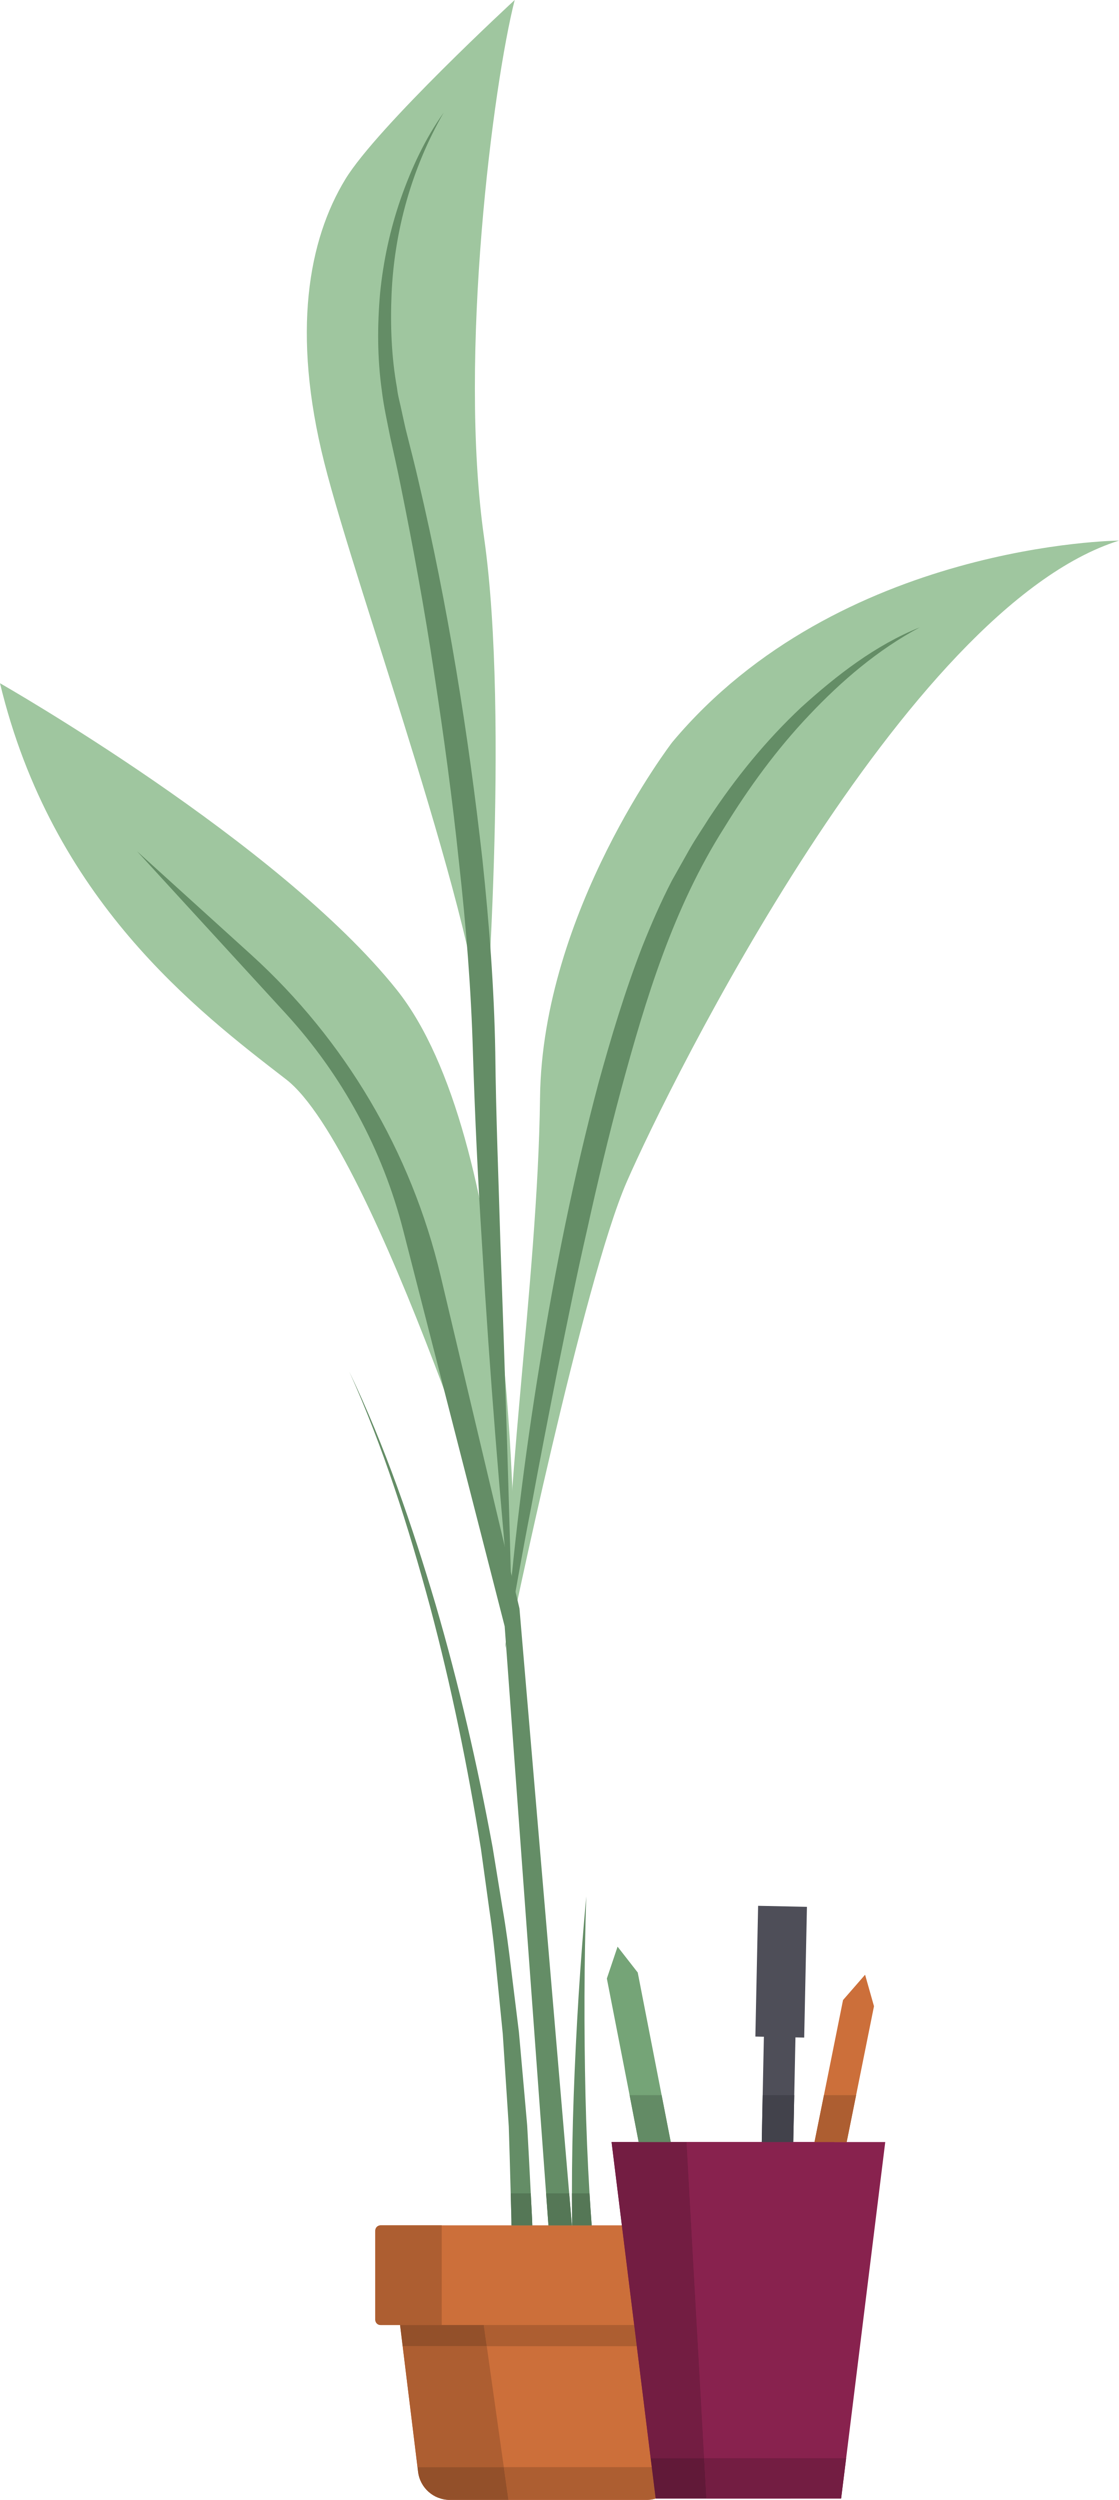 <?xml version="1.0" encoding="utf-8"?>
<!-- Generator: Adobe Illustrator 15.1.0, SVG Export Plug-In  -->
<!DOCTYPE svg PUBLIC "-//W3C//DTD SVG 1.1//EN" "http://www.w3.org/Graphics/SVG/1.1/DTD/svg11.dtd">
<svg version="1.1"
	 xmlns="http://www.w3.org/2000/svg" xmlns:xlink="http://www.w3.org/1999/xlink" xmlns:a="http://ns.adobe.com/AdobeSVGViewerExtensions/3.0/"
	 x="0px" y="0px" width="556px" height="1242px" viewBox="0 0 556 1242" enable-background="new 0 0 556 1242" xml:space="preserve"
	>
<defs>
</defs>
<path fill="#648D66" d="M253.684,1164.212c0.1-19.51,0.66-39.041,0.45-58.57c0-0.98-0.02-1.971-0.03-2.951l-0.35-12.95l-0.49-17.82
	l-0.469-15.38l-0.99-15.36l-2-30.729l-3.041-30.641c-0.97-10.229-2.05-20.44-3.581-30.59l-4.21-30.53
	c-6.49-40.56-14.74-80.879-25.339-120.619c-10.74-39.671-23.18-79.04-40.101-116.61c17.811,37.16,31.22,76.311,42.931,115.82
	c11.56,39.59,20.81,79.84,28.29,120.439l4.97,30.57c1.771,10.17,3.11,20.41,4.331,30.66l3.79,30.75l2.739,30.859l1.36,15.431
	l0.84,15.479l0.94,18.271l0.65,12.689c0.04,1.07,0.08,2.141,0.121,3.211c0.66,19.579,0.569,39.18,0.929,58.789L253.684,1164.212"/>
<path fill="#9FC69F" d="M0,339.461c0,0,138.628,78.923,197.124,152.298c58.495,73.375,58.5,271.302,58.497,300.148
	c0,0-69.062-221.374-113.515-255.667C97.652,501.949,25.849,446.954,0,339.461z"/>
<path fill="#9FC69F" d="M334.024,368.754c0,0-64.623,84.009-65.7,176.636c-1.077,92.625-20.464,213.005-15.079,268.06
	c0,0,36.62-176.849,58.161-226.224c21.541-49.375,138.127-285.249,244.623-318.637C556.028,268.588,416.956,269.666,334.024,368.754
	z"/>
<path fill="#648D66" d="M457.061,311.67c-20.918,11.149-38.98,26.679-55.053,43.692c-16.146,17.013-29.989,36.033-42.206,55.942
	c-25.208,39.691-38.918,84.677-51.224,130.16c-6.085,22.741-11.615,45.667-16.678,68.712c-5.3,22.996-9.916,46.155-14.64,69.307
	c-4.591,23.176-9.102,46.386-13.382,69.649c-4.586,23.219-8.532,46.545-12.814,69.856c3.671-47.256,9.438-94.348,17.092-141.152
	c7.548-46.824,16.925-93.403,29.129-139.402c6.302-22.94,13.188-45.791,21.83-68.125c4.446-11.126,9.22-22.159,14.786-32.896
	l8.815-15.664c2.977-5.195,6.384-10.146,9.552-15.221c13.179-19.994,28.392-38.716,45.841-55.081
	C415.754,335.451,434.959,320.56,457.061,311.67z"/>
<path fill="#9FC69F" d="M171.599,89.036c-18.365,30.124-26.737,76.111-10.496,140.734c16.241,64.623,77.991,232.642,79.427,292.957
	c0,0,12.924-165.147,0-255.619C227.606,176.636,245.106,41.646,255.743,0C255.743,0,187.542,62.886,171.599,89.036z"/>
<path fill="#648D66" d="M220.425,56.006c-15.826,27.521-24.507,58.767-25.865,90.062c-0.658,15.634-0.083,31.34,2.706,46.716
	c0.419,3.882,1.548,7.646,2.316,11.465c0.884,3.826,1.583,7.569,2.614,11.458c1.938,7.73,3.948,15.45,5.72,23.217
	c14.59,62.069,24.724,125.036,31.813,188.378c3.346,31.695,5.803,63.524,6.362,95.546c0.339,31.636,1.635,63.369,2.56,95.093
	c2.255,63.45,4.3,126.948,5.854,190.486c-6.107-63.268-11.212-126.61-15.002-190.055c-2.017-31.726-3.523-63.456-4.522-95.328
	c-0.883-31.487-3.4-63.043-6.912-94.488c-3.295-31.473-7.547-62.865-12.362-94.162c-4.695-31.321-10.407-62.479-16.696-93.496
	c-1.539-7.765-3.311-15.47-5.015-23.196c-1.542-7.811-3.354-15.799-4.301-23.792c-2.229-16.014-2.24-32.26-0.836-48.274
	c1.585-16.019,5.018-31.817,10.266-46.94C204.4,83.611,211.191,68.974,220.425,56.006z"/>
<path fill="#648D66" d="M297.144,1139.612l-11.689,1c-0.611-11.671-0.98-23.331-1.15-34.97c-0.091-5.301-0.131-10.601-0.131-15.9
	c-0.009-16.22,0.321-32.42,0.881-48.6c1.2-33.07,3.219-66.07,6.25-98.961c-1.08,33.01-1.14,66.03-0.39,98.99
	c0.4,16.21,1.03,32.41,2,48.57c0.319,5.3,0.68,10.6,1.079,15.9C294.834,1117.002,295.874,1128.322,297.144,1139.612"/>
<path fill="#648D66" d="M284.165,1105.643l-10.991,9.229l-0.67-9.229l-1.169-15.9l-19.92-272.681l-0.09-1.28v-0.03l-0.57-7.74
	l-30.149-117.659v-0.011l-20.271-79.1c-10.269-40.09-30.27-77.02-58.219-107.53l-74.03-80.779l56.53,51.249
	c46.84,42.47,79.709,98.131,94.299,159.65l31.84,134.311v0.02l1.811,7.559v0.031l1.24,5.26v0.02l0.471,1.96l1.34,5.659v0.041
	l0.521,2.15v0.01l1.009,4.209v0.011l0.96,4.07l24.71,290.6L284.165,1105.643"/>
<path fill="#CC6F3A" d="M348.194,1136.802l-2.26,18.379l-1.29,10.51l-7.37,60.071l-0.29,2.35c-0.98,7.96-7.739,13.94-15.76,13.94
	h-97.729c-8.02,0-14.78-5.979-15.76-13.94l-0.29-2.35l-7.37-60.071l-1.29-10.51l-2.26-18.379H348.194"/>
<path fill="#AD5E31" d="M198.784,1155.181L198.784,1155.181l1.29,10.51l7.37,60.071l0.29,2.35c0.98,7.96,7.74,13.94,15.76,13.94
	h29.129h-29.129c-8.02,0-14.78-5.979-15.76-13.94l-0.29-2.35h42.88l-8.471-60.071h-41.78L198.784,1155.181"/>
<path fill="#CC6F3A" d="M359.084,1108.282v44.27c0,1.45-1.169,2.629-2.63,2.629h-167.35c-1.46,0-2.64-1.179-2.64-2.629v-44.27
	c0-1.46,1.18-2.64,2.64-2.64h167.35C357.915,1105.643,359.084,1106.822,359.084,1108.282"/>
<path fill="#AD5E31" d="M219.474,1105.643h-30.37c-1.46,0-2.64,1.18-2.64,2.64v44.27c0,1.45,1.18,2.629,2.64,2.629h9.68h20.69
	V1105.643"/>
<path fill="#AD5E31" d="M323.853,1225.762h-73.529l2.299,16.29h68.6c1.588,0,3.126-0.234,4.58-0.672h-0.006L323.853,1225.762"/>
<path fill="#93502A" d="M250.324,1225.762h-42.88l0.29,2.35c0.98,7.96,7.74,13.94,15.76,13.94h29.129L250.324,1225.762"/>
<polyline fill="#AD5E31" points="315.118,1155.181 240.375,1155.181 241.854,1165.691 316.418,1165.691 315.118,1155.181 "/>
<polyline fill="#93502A" points="240.375,1155.181 198.784,1155.181 200.074,1165.691 241.854,1165.691 240.375,1155.181 "/>
<path fill="#D8D8D8" d="M253.761,1090.001l0.374,15.641c0-0.98-0.02-1.971-0.03-2.951L253.761,1090.001"/>
<path fill="#557756" d="M263.724,1089.742h-9.969l0.006,0.259l0.343,12.69c0.01,0.98,0.03,1.97,0.03,2.951l0,0h10.36
	c-0.041-1.07-0.081-2.141-0.121-3.211L263.724,1089.742"/>
<polyline fill="#557756" points="282.814,1089.742 271.334,1089.742 272.503,1105.643 284.165,1105.643 282.814,1089.742 "/>
<path fill="#557756" d="M292.915,1089.742h-8.741c0,5.3,0.041,10.6,0.131,15.9h9.689
	C293.595,1100.342,293.234,1095.042,292.915,1089.742L292.915,1089.742"/>
<polyline fill="#4E4E58" points="396.457,952.431 395.248,1011.898 394.642,1040.972 394.377,1053.712 394.15,1064.26 
	393.885,1077.379 392.94,1122.972 391.995,1168.377 383.868,1168.226 376.382,1168.074 378.197,1079.798 378.5,1064.26 
	378.65,1056.17 378.953,1040.972 379.558,1011.559 380.768,952.09 396.457,952.431 "/>
<rect x="376.324" y="946.772" transform="matrix(1 0.021 -0.021 1 20.243 -7.79)" fill="#4E4E58" width="24.262" height="64.959"/>
<polyline fill="#CC6F3A" points="434.262,996.776 425.378,1040.972 420.69,1064.26 419.367,1070.763 414.792,1093.673 
	391.731,1208.563 376.382,1205.463 383.868,1168.226 392.94,1122.972 399.179,1091.896 403.753,1068.985 404.699,1064.26 
	409.387,1040.972 418.876,993.714 429.839,981.125 434.262,996.776 "/>
<polyline fill="#75A477" points="358.16,1192.043 342.81,1195.029 317.33,1064.26 312.831,1040.972 301.527,983.016 
	306.856,967.175 316.875,980.028 328.747,1040.972 333.283,1064.26 358.16,1192.043 "/>
<polyline fill="#88224E" points="414.641,1064.26 403.603,1153.557 395.209,1221.343 392.713,1241.38 325.797,1241.38 
	323.303,1221.343 303.87,1064.26 414.641,1064.26 "/>
<polyline fill="#731D42" points="341.147,1064.26 333.283,1064.26 317.33,1064.26 303.87,1064.26 323.303,1221.343 325.797,1241.38 
	392.713,1241.38 351.014,1241.38 325.797,1241.38 323.303,1221.343 349.881,1221.343 348.368,1193.934 344.285,1120.854 
	341.147,1064.26 "/>
<polyline fill="#88224E" points="439.857,1064.26 420.425,1221.343 417.931,1241.38 351.014,1241.38 349.881,1221.343 
	348.368,1193.934 344.285,1120.854 341.147,1064.26 439.857,1064.26 "/>
<polyline fill="#611938" points="349.881,1221.343 323.303,1221.343 325.797,1241.38 351.014,1241.38 349.881,1221.343 "/>
<polyline fill="#731D42" points="420.425,1221.343 349.881,1221.343 351.014,1241.38 417.931,1241.38 420.425,1221.343 "/>
<polyline fill="#638B65" points="328.747,1040.972 312.831,1040.972 317.33,1064.26 333.283,1064.26 328.747,1040.972 "/>
<polyline fill="#42424B" points="394.642,1040.972 378.953,1040.972 378.65,1056.17 378.5,1064.26 394.15,1064.26 394.377,1053.712 
	394.642,1040.972 "/>
<polyline fill="#AD5E31" points="425.378,1040.972 409.387,1040.972 404.699,1064.26 420.69,1064.26 425.378,1040.972 "/>
</svg>

